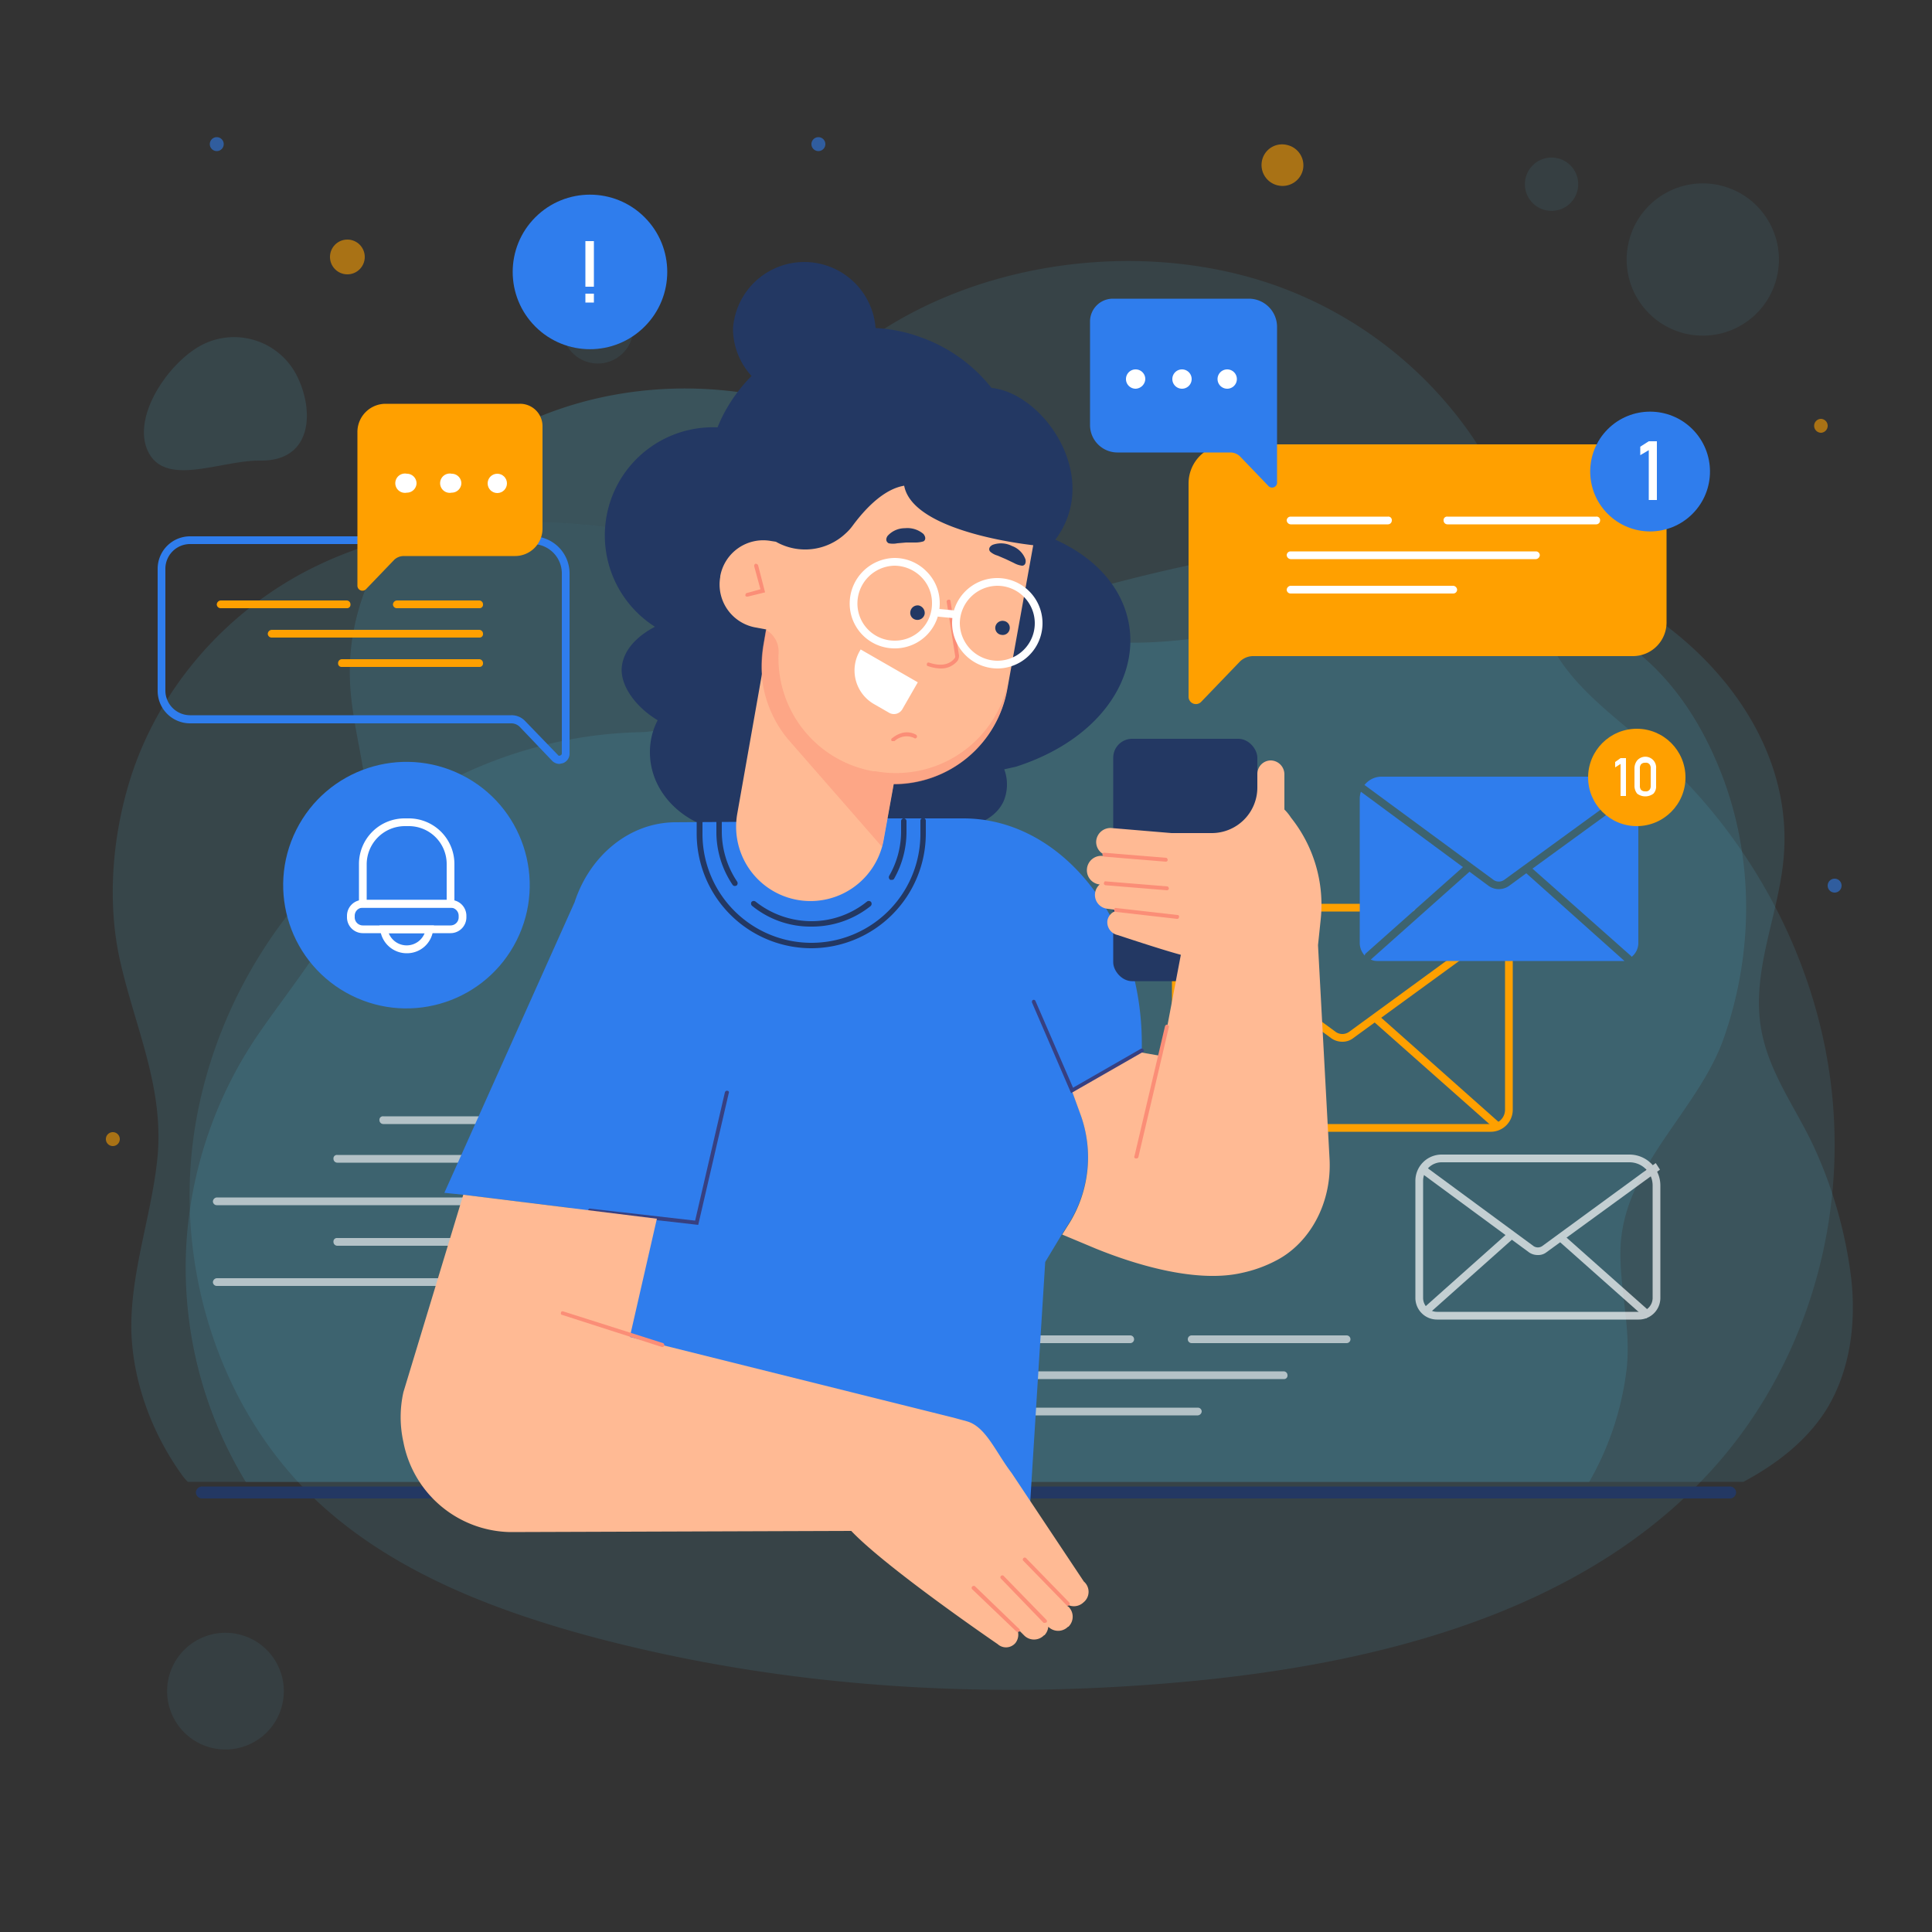 <svg xmlns="http://www.w3.org/2000/svg" viewBox="0 0 500 500"><rect x="0" y="0" width="500" height="500" fill="#333333" stroke="none"/><defs><style>.cls-1{opacity:0.25;}.cls-2{opacity:0.41;}.cls-3{fill:#53d0f7;}.cls-4{opacity:0.31;}.cls-10,.cls-5{fill:#ffa000;}.cls-5,.cls-6{opacity:0.58;}.cls-11,.cls-6{fill:#2f7ded;}.cls-7{opacity:0.47;}.cls-8{opacity:0.81;}.cls-9{fill:#233863;}.cls-12{opacity:0.69;}.cls-13{fill:#fff;}.cls-14{opacity:0.61;}.cls-15{fill:#374081;}.cls-16{fill:#ffba94;}.cls-17,.cls-18{fill:#fb8e77;}.cls-18{opacity:0.46;}</style></defs><g id="BACKGROUND"><g class="cls-1"><g class="cls-2"><path class="cls-3" d="M474.6,303.5a129.7,129.7,0,0,0-.6-21.6c-3.8-33.8-21.1-65.7-46.6-88.1-9.1-8.1-19.5-15.2-25.4-25.8-10-17.9-9.2-38.3-21.6-55.9a104.3,104.3,0,0,0-50.8-38.4C268.9,52.6,183.9,86.9,191.5,160a4.1,4.1,0,0,1,.1,1.2,26.7,26.7,0,0,1-26.1,28.3C109.5,190.8,61.3,234,51,288.7c-6.7,35.2,4.2,73.8,29.9,98.7,19.2,18.5,45,28.7,70.8,35.8,51.7,14,106.1,17,159.5,11.6,49.9-5.1,102.5-19.4,134.8-57.8C463.2,356.5,473.1,330.3,474.6,303.5Z"/></g><g class="cls-4"><circle class="cls-3" cx="440.6" cy="67.1" r="19.7" transform="translate(249.8 469.9) rotate(-73.3)"/></g><g class="cls-4"><circle class="cls-3" cx="401.6" cy="47.5" r="6.9" transform="translate(-1.1 10) rotate(-1.4)"/></g><g class="cls-4"><circle class="cls-3" cx="154.7" cy="84.9" r="9.2" transform="translate(36.5 215.9) rotate(-76.7)"/></g><g class="cls-4"><circle class="cls-3" cx="58.3" cy="437.6" r="15.1" transform="translate(-381 394.5) rotate(-76.8)"/></g></g><circle class="cls-5" cx="89.9" cy="66.5" r="4.5"/><path class="cls-5" d="M31,294.8a1.8,1.8,0,1,1-3.6,0,1.8,1.8,0,0,1,3.6,0Z"/><path class="cls-5" d="M473,110.2a1.8,1.8,0,0,1-1.7,1.8,1.8,1.8,0,0,1,0-3.6A1.8,1.8,0,0,1,473,110.2Z"/><path class="cls-6" d="M57.9,37.3a1.8,1.8,0,1,1-1.8-1.8A1.8,1.8,0,0,1,57.9,37.3Z"/><path class="cls-6" d="M476.6,229.2a1.8,1.8,0,0,1-3.6,0,1.8,1.8,0,0,1,3.6,0Z"/><path class="cls-6" d="M213.6,37.3a1.8,1.8,0,1,1-1.8-1.8A1.8,1.8,0,0,1,213.6,37.3Z"/><path class="cls-5" d="M337.2,43.9a5.4,5.4,0,0,1-6.4,4.1,5.4,5.4,0,0,1-4.2-6.4,5.3,5.3,0,0,1,6.4-4.1A5.4,5.4,0,0,1,337.2,43.9Z"/><g class="cls-1"><g class="cls-7"><path class="cls-3" d="M76.6,96.8A18.2,18.2,0,0,0,52,89.4c-8.8,4.8-18.2,19-13.5,27.8s18.8,1.9,28.8,2C81.3,119.4,81.3,105.6,76.6,96.8Z"/></g><g class="cls-7"><path class="cls-3" d="M472.6,364.9c6.2-10,7.8-22.3,6.5-34a114.8,114.8,0,0,0-9.8-34.4c-4.7-10-11.5-18.9-13.5-30.1-2.6-14.7,4.2-28.9,5.7-43.3,3.1-28.8-16.3-54.1-40.4-67.8-19.6-11.1-42.6-15.3-65.1-15-20.3.3-40.5,3.9-60.1,8.7s-37.5,10.8-57.3,8.9c-16.5-1.6-31.4-8.5-46.7-13.6-36.7-12.2-81.2-13.9-114.7,4.6-21.5,12-36.6,31.3-43.3,52.1-4.9,15.3-6.3,32.8-2.7,48.2,4,17.4,11.4,32.6,9.5,50.9-1.6,15-7.1,29.6-6.7,44.8.5,13,5.4,26.1,13,36.7a14.6,14.6,0,0,0,1.6,1.9H451.2C459.6,379,467.5,373,472.6,364.9Z"/></g><g class="cls-8"><path class="cls-3" d="M420.9,354.9c1.4-11.1-1.9-21.4-1.5-32.2.9-20.8,19.9-35.1,26.6-53.7,8.4-23.7,8-50.1-2.3-73.1-4.9-11.1-12.1-21.4-21.9-28.6-15.1-11-35-13.4-53.6-12-27.8,2.1-57.1,13.6-85,10.5-15.4-1.7-20.1-17.8-28.1-28.3a90.2,90.2,0,0,0-34.8-27.6c-24.9-11.5-54.8-12.6-80.4-2.2-27.2,11.2-50.9,38.4-49.3,69.1.7,14.3,6.6,28.4,3.9,42.4C91,236.7,77.2,252.7,67.3,267a107.8,107.8,0,0,0-19,53.9,106.6,106.6,0,0,0,15.3,62.6H411.3A76.9,76.9,0,0,0,420.9,354.9Z"/></g></g><path class="cls-9" d="M447.7,387.8H52.3a1.6,1.6,0,0,1-1.6-1.6h0a1.6,1.6,0,0,1,1.6-1.5H447.7a1.6,1.6,0,0,1,1.6,1.5h0A1.6,1.6,0,0,1,447.7,387.8Z"/></g><g id="OBJECTS"><path class="cls-10" d="M385.8,292.9H308.9a5.6,5.6,0,0,1-5.6-5.6V240.7a6.9,6.9,0,0,1,6.8-6.8h55.2a1.1,1.1,0,0,1,1,1,1,1,0,0,1-1,1H310.1a4.9,4.9,0,0,0-4.8,4.8v46.6a3.6,3.6,0,0,0,3.6,3.6h76.9a3.7,3.7,0,0,0,3.7-3.6V241.9a6,6,0,0,0-6-6H372.8a1,1,0,0,1-1-1,1.1,1.1,0,0,1,1-1h10.7a8,8,0,0,1,8,8v45.4A5.7,5.7,0,0,1,385.8,292.9Z"/><path class="cls-10" d="M307,291.6a.9.9,0,0,1-.8-.4,1.1,1.1,0,0,1,.1-1.4l31.4-27.9a.9.9,0,0,1,1.4.1,1,1,0,0,1,0,1.4l-31.5,27.9A.7.7,0,0,1,307,291.6Z"/><path class="cls-10" d="M387.5,292.4a.9.9,0,0,1-.7-.3l-31.4-27.8a1,1,0,0,1,1.4-1.5l31.3,27.8a.9.9,0,0,1,.1,1.4A1,1,0,0,1,387.5,292.4Z"/><path class="cls-10" d="M347.4,269.6a4.9,4.9,0,0,1-3-1l-39.8-29.2a1.1,1.1,0,0,1-.2-1.4.9.9,0,0,1,1.4-.2L345.6,267a3,3,0,0,0,3.6,0l38.9-28.4a1,1,0,1,1,1.2,1.6l-39,28.4A4.5,4.5,0,0,1,347.4,269.6Z"/><path class="cls-11" d="M386.5,227.7a2.4,2.4,0,0,0,2.8,0l33.1-24.1A6.9,6.9,0,0,0,417,201H357.6a5.6,5.6,0,0,0-4.5,2.2h.1Z"/><path class="cls-11" d="M390.5,229.3a4.6,4.6,0,0,1-5.2,0l-5-3.7-25.5,22.7h-.1a3.7,3.7,0,0,0,1.8.4h63.9L395,226Z"/><path class="cls-11" d="M378.6,224.4l-26.4-19.5a5.7,5.7,0,0,0-.3,1.8v37.4a4.8,4.8,0,0,0,1.3,3.2.8.8,0,0,1,.2-.5Z"/><path class="cls-11" d="M422.1,247.4c.1.1.1.2.2.2a4.6,4.6,0,0,0,1.7-3.5V207.9a5.8,5.8,0,0,0-.6-2.6l-26.8,19.5Z"/><g class="cls-12"><path class="cls-13" d="M424.1,341.5H371.9a5.6,5.6,0,0,1-5.6-5.6V305.6a6.8,6.8,0,0,1,6.7-6.8h48.7a8,8,0,0,1,8,8v29.1A5.6,5.6,0,0,1,424.1,341.5ZM373,300.8a4.8,4.8,0,0,0-4.7,4.8v30.3a3.6,3.6,0,0,0,3.6,3.6h52.2a3.6,3.6,0,0,0,3.6-3.6V306.8a6,6,0,0,0-6-6Z"/><rect class="cls-13" x="365.4" y="328.5" width="30" height="2" transform="translate(-122.9 336.3) rotate(-41.7)"/><rect class="cls-13" x="414.4" y="315.2" width="2" height="29.9" transform="translate(-107.2 422) rotate(-48.4)"/><path class="cls-13" d="M398,324.8a3.9,3.9,0,0,1-2.3-.7l-28.4-20.9,1.2-1.6,28.4,20.9a2,2,0,0,0,2.2,0L428.5,301l1.1,1.7-29.4,21.4A3.4,3.4,0,0,1,398,324.8Z"/></g><circle class="cls-10" cx="423.6" cy="201.2" r="12.6"/><path class="cls-13" d="M420.8,206h-1.4v-8.3l-1.4.9v-1.4l1.4-1h1.4Z"/><path class="cls-13" d="M423.7,205.4a3.2,3.2,0,0,1-.7-2v-4.5a3.3,3.3,0,0,1,.7-2.1,2.8,2.8,0,0,1,4.9,2.1v4.5a2.7,2.7,0,0,1-.7,2,3.5,3.5,0,0,1-4.2,0Zm3.2-1a1.5,1.5,0,0,0,.3-1v-4.5a1.6,1.6,0,0,0-.3-1.1,1.2,1.2,0,0,0-1.1-.4,1.4,1.4,0,0,0-1.1.4,1.6,1.6,0,0,0-.3,1.1v4.5a1.5,1.5,0,0,0,.3,1,1.4,1.4,0,0,0,1.1.4A1.2,1.2,0,0,0,426.9,204.4Z"/><path class="cls-11" d="M144.8,197.7a2.7,2.7,0,0,1-1.9-.8l-8.4-8.8a3.1,3.1,0,0,0-2.2-.9H49.1a8.4,8.4,0,0,1-8.3-8.4V147.2a8.4,8.4,0,0,1,8.3-8.4h88.7a9.6,9.6,0,0,1,9.6,9.5v46.8a2.6,2.6,0,0,1-1.7,2.4ZM49.1,140.8a6.4,6.4,0,0,0-6.3,6.4v31.5a6.4,6.4,0,0,0,6.3,6.4h83.2a4.8,4.8,0,0,1,3.6,1.5l8.5,8.8a.4.4,0,0,0,.6.1.5.5,0,0,0,.4-.5V148.3a7.6,7.6,0,0,0-7.6-7.5Z"/><path class="cls-10" d="M124,157.4H102.7a1,1,0,0,1-1-1,1.1,1.1,0,0,1,1-1H124a1,1,0,0,1,1,1A.9.9,0,0,1,124,157.4Z"/><path class="cls-10" d="M89.7,157.4H57.1a1,1,0,0,1-1-1,1.1,1.1,0,0,1,1-1H89.7a1,1,0,0,1,1,1A.9.9,0,0,1,89.7,157.4Z"/><path class="cls-10" d="M124,165H70.3a1,1,0,0,1-1-1,1.1,1.1,0,0,1,1-1H124a1,1,0,0,1,1,1A.9.9,0,0,1,124,165Z"/><path class="cls-10" d="M124,172.6H88.5a.9.9,0,0,1-1-1,1,1,0,0,1,1-1H124a1,1,0,0,1,1,1A.9.9,0,0,1,124,172.6Z"/><path class="cls-10" d="M133.3,143.9H104.5a3.6,3.6,0,0,0-2.5,1l-7.2,7.5a1.3,1.3,0,0,1-2.3-.9V111.7a7.3,7.3,0,0,1,7.3-7.2h34.7a5.8,5.8,0,0,1,5.9,5.9v26.4A7.1,7.1,0,0,1,133.3,143.9Z"/><path class="cls-13" d="M107.8,125.1a2.5,2.5,0,0,1-2.5,2.4,2.5,2.5,0,1,1,0-4.9A2.5,2.5,0,0,1,107.8,125.1Z"/><path class="cls-13" d="M119.4,125.1a2.5,2.5,0,0,1-2.5,2.4,2.5,2.5,0,1,1,0-4.9A2.5,2.5,0,0,1,119.4,125.1Z"/><circle class="cls-13" cx="128.7" cy="125.1" r="2.5"/><circle class="cls-11" cx="105.3" cy="229.2" r="31.9" transform="translate(-146.9 220.6) rotate(-63.4)"/><path class="cls-13" d="M105.3,246.7a6.9,6.9,0,0,1-6.9-6.1l-.2-1.1h14.1l-.2,1.1A6.8,6.8,0,0,1,105.3,246.7Zm-4.7-5.2a5,5,0,0,0,9.3,0Z"/><path class="cls-13" d="M117.6,234.9H92.9V223.6a11.8,11.8,0,0,1,11.9-11.8h.9a11.8,11.8,0,0,1,11.9,11.8Zm-22.7-2h20.7v-9.3a9.8,9.8,0,0,0-9.9-9.8h-.9a9.9,9.9,0,0,0-9.9,9.8Z"/><path class="cls-13" d="M116.6,241.5H93.9a4.1,4.1,0,0,1-4.1-4.2V237a4.1,4.1,0,0,1,4.1-4.1h22.7a4.1,4.1,0,0,1,4.1,4.1v.3A4.1,4.1,0,0,1,116.6,241.5Zm-22.7-6.6a2.1,2.1,0,0,0-2.1,2.1v.3a2.1,2.1,0,0,0,2.1,2.2h22.7a2.1,2.1,0,0,0,2.1-2.2V237a2.1,2.1,0,0,0-2.1-2.1Z"/><circle class="cls-11" cx="152.6" cy="70.4" r="20" transform="translate(-5 128.5) rotate(-45)"/><path class="cls-13" d="M151.5,62.4h2.2V74.2h-2.2Zm0,13.6h2.2v2.3h-2.2Z"/><path class="cls-10" d="M422.6,115H317.7a10.1,10.1,0,0,0-10.1,10.1v55.3a1.9,1.9,0,0,0,3.2,1.3l10-10.4a4.9,4.9,0,0,1,3.4-1.5h98.4a8.7,8.7,0,0,0,8.7-8.7V123.7A8.7,8.7,0,0,0,422.6,115Z"/><path class="cls-13" d="M359.2,135.7H334a1.1,1.1,0,0,1-1-1,1,1,0,0,1,1-1h25.2a.9.9,0,0,1,1,1A1,1,0,0,1,359.2,135.7Z"/><path class="cls-13" d="M413.1,135.7H374.6a1,1,0,0,1-1-1,.9.9,0,0,1,1-1h38.5a.9.9,0,0,1,1,1A1,1,0,0,1,413.1,135.7Z"/><path class="cls-13" d="M397.5,144.7H334a1.1,1.1,0,0,1-1-1,1,1,0,0,1,1-1h63.5a1,1,0,0,1,1,1A1.1,1.1,0,0,1,397.5,144.7Z"/><path class="cls-13" d="M376.1,153.6H334a1,1,0,0,1-1-1,1.1,1.1,0,0,1,1-1h42.1a1.1,1.1,0,0,1,1,1A1,1,0,0,1,376.1,153.6Z"/><path class="cls-11" d="M289.2,117.1h29.2a3.6,3.6,0,0,1,2.5,1l7.3,7.6a1.3,1.3,0,0,0,2.3-1V84.6a7.3,7.3,0,0,0-7.3-7.3H288a5.9,5.9,0,0,0-5.9,5.9V110A7.1,7.1,0,0,0,289.2,117.1Z"/><path class="cls-13" d="M315.1,98.1a2.5,2.5,0,1,0,5,0,2.5,2.5,0,0,0-5,0Z"/><path class="cls-13" d="M303.4,98.1a2.5,2.5,0,1,0,5,0,2.5,2.5,0,0,0-5,0Z"/><path class="cls-13" d="M291.4,98.1a2.5,2.5,0,0,0,2.5,2.5,2.6,2.6,0,0,0,2.5-2.5,2.5,2.5,0,0,0-2.5-2.5A2.5,2.5,0,0,0,291.4,98.1Z"/><circle class="cls-11" cx="427.1" cy="122.1" r="15.5" transform="translate(38.7 337.7) rotate(-45)"/><path class="cls-13" d="M428.8,129.4h-2.1V116.5l-2.2,1.3v-2.2l2.2-1.4h2.1Z"/><g class="cls-14"><path class="cls-13" d="M292.5,347.6H266.3a1,1,0,0,1,0-2h26.2a1,1,0,0,1,0,2Z"/><path class="cls-13" d="M348.5,347.6H308.4a1,1,0,0,1,0-2h40.1a1,1,0,0,1,0,2Z"/><path class="cls-13" d="M332.2,356.9H266.3a.9.9,0,0,1-1-1,1,1,0,0,1,1-1h65.9a1,1,0,0,1,1,1A.9.9,0,0,1,332.2,356.9Z"/><path class="cls-13" d="M310,366.3H266.3a1,1,0,0,1-1-1,.9.9,0,0,1,1-1H310a1,1,0,0,1,1,1A1.1,1.1,0,0,1,310,366.3Z"/><path class="cls-13" d="M123.8,332.8H56.1a1,1,0,0,1-1-1,1.1,1.1,0,0,1,1-1h67.7a1.1,1.1,0,0,1,1,1A1,1,0,0,1,123.8,332.8Z"/><path class="cls-13" d="M123.8,311.9H56.1a1,1,0,0,1-1-1,1.1,1.1,0,0,1,1-1h67.7a1.1,1.1,0,0,1,1,1A1,1,0,0,1,123.8,311.9Z"/><path class="cls-13" d="M123.8,322.4H87.3a1,1,0,0,1-1-1,.9.9,0,0,1,1-1h36.5a1,1,0,0,1,1,1A1.1,1.1,0,0,1,123.8,322.4Z"/><path class="cls-13" d="M123.8,300.9H87.3a1,1,0,0,1-1-1,.9.9,0,0,1,1-1h36.5a1,1,0,0,1,1,1A1.1,1.1,0,0,1,123.8,300.9Z"/><path class="cls-13" d="M123.8,290.9H99.2a1,1,0,0,1-1-1,.9.9,0,0,1,1-1h24.6a1,1,0,0,1,1,1A1.1,1.1,0,0,1,123.8,290.9Z"/></g><path class="cls-9" d="M273.2,139.7h-.1c12.2-16.3-3.1-38-16.5-39.3a40.5,40.5,0,0,0-18-13,39.6,39.6,0,0,0-12-2.5,18.5,18.5,0,0,0-36.9.1,18.2,18.2,0,0,0,4.8,12.3,41.2,41.2,0,0,0-7.5,10.4c-.5,1-.9,1.9-1.3,2.9a28,28,0,0,0-16.2,51.6c-5.1,2.7-8.3,6.4-8.6,10.7s3.2,9.8,9.3,13.5a17.8,17.8,0,0,0-2,8.3c0,11.4,10.5,20.7,23.5,20.7,8.8,0,16.4-4.2,20.5-10.5a72.8,72.8,0,0,0,9.2,5c17.3,7.5,34.5,6.3,38.4-2.7a11.3,11.3,0,0,0,.1-8.1l3.1-.7C297.9,187.1,302.6,153,273.2,139.7Z"/><path class="cls-11" d="M279.8,288.8l-2.4-6.6,17.5-10,.6-.3v-1.8c0-32.2-20.7-58.3-46.2-58.3H222.1l.4.7-47.8.3c-11.9.1-22.1,8.7-26,20.7L115,308.7l4.9.5,27.6,3.4.6,76.4H266.6l3.9-62.4,4.4-7.3,2.2-3.5A32.5,32.5,0,0,0,279.8,288.8Z"/><path class="cls-15" d="M180.7,317l-28-3.2a.6.6,0,0,1-.5-.6c.1-.3.3-.5.6-.4l27.1,3.1,7.7-33.2c.1-.3.4-.5.6-.4a.4.4,0,0,1,.4.6Z"/><path class="cls-9" d="M210,245.4a29.7,29.7,0,0,1-29.7-29.6v-3.4a.7.7,0,0,1,.7-.7.8.8,0,0,1,.8.7v3.4a28.2,28.2,0,0,0,56.4,0v-3.4a.7.7,0,0,1,1.4,0v3.4A29.7,29.7,0,0,1,210,245.4Z"/><path class="cls-9" d="M190.2,229.3a.7.7,0,0,1-.6-.3,24.4,24.4,0,0,1-4.2-13.8v-2.8a.7.7,0,0,1,1.4,0v2.8a23.4,23.4,0,0,0,4,13,.8.8,0,0,1-.2,1Z"/><path class="cls-9" d="M210,239.8a23.9,23.9,0,0,1-15.4-5.4.8.8,0,0,1-.1-1,.8.8,0,0,1,1-.1,23.3,23.3,0,0,0,14.5,5.1,22.8,22.8,0,0,0,14.4-5.1.8.8,0,0,1,1,.1.8.8,0,0,1-.1,1.1A24.3,24.3,0,0,1,210,239.8Z"/><path class="cls-9" d="M230.8,227.7h-.4a.8.8,0,0,1-.3-1,23,23,0,0,0,3.1-11.4v-2.8a.7.7,0,0,1,1.4,0v2.8a24.6,24.6,0,0,1-3.2,12.1A.6.6,0,0,1,230.8,227.7Z"/><path class="cls-16" d="M280.5,409.3l-18.7-28.1c-4.2-5.5-6.7-12.1-11.7-13.4l-3.3-.9h0L163,346l7-30.6-50.1-6.2-15.5,51.1a29.6,29.6,0,0,0,0,12.9A28.7,28.7,0,0,0,132,396.5l88.3-.3c9.2,9.7,37.9,29.3,37.9,29.3a3.2,3.2,0,0,0,4.6-.3,3.5,3.5,0,0,0,.6-3.1h.5l1.2,1.2a3.6,3.6,0,0,0,5.1-.1h.1a3.7,3.7,0,0,0,1-2.2h0a3.6,3.6,0,0,0,5.1,0h.1a3.6,3.6,0,0,0,.1-5.1l-.4-.3c0-.1-.1-.3-.1-.4a3.6,3.6,0,0,0,4.3-.5h0A3.5,3.5,0,0,0,280.5,409.3Z"/><path class="cls-17" d="M276.3,415.6l-.3-.2L264.9,404a.5.5,0,1,1,.7-.7l11.1,11.4a.5.5,0,0,1,0,.7A.5.5,0,0,1,276.3,415.6Z"/><path class="cls-17" d="M270.4,420h-.3L259,408.5a.5.5,0,0,1,.7-.7l11.1,11.4a.5.5,0,0,1,0,.7Z"/><path class="cls-17" d="M263.4,422.3h-.3l-11.5-11a.5.5,0,0,1,0-.7.6.6,0,0,1,.7-.1l11.5,11.1a.5.5,0,0,1,0,.7Z"/><path class="cls-17" d="M171.4,348.6h-.1l-25.8-8.3a.4.4,0,0,1-.3-.6c0-.3.3-.4.6-.3l25.8,8.2a.6.6,0,0,1,.3.7A.5.5,0,0,1,171.4,348.6Z"/><path class="cls-16" d="M234,125.7c-4.9.8-9.6,5.3-13.3,10.3a12.9,12.9,0,0,1-1.9,2.1,15.3,15.3,0,0,1-18,2.1l-1.3-.2a11.3,11.3,0,0,0-13.1,9.1v.2a11.3,11.3,0,0,0,9.2,13.1l2.7.5-.7,4.1a37.2,37.2,0,0,0-.4,7.4l-6.4,36.2a19.2,19.2,0,0,0,37.9,6.7l2.6-14.4a29.8,29.8,0,0,0,29.4-24.6l.5-2.8h0l6.2-34.4C260.4,140.3,236,136.5,234,125.7Z"/><path class="cls-18" d="M226.6,199.6H226a29.7,29.7,0,0,1-24.5-30.7,6.4,6.4,0,0,0-3.3-5.9l-.7,4.1a29.7,29.7,0,0,0,6.6,24.4l24.2,27.7,2.9-16-.6-.2a29.8,29.8,0,0,0,30-24.6l.5-2.8A29.7,29.7,0,0,1,226.6,199.6Z"/><path class="cls-17" d="M231.2,191.8h-.4c-.2-.2-.2-.6,0-.7s2.9-2.7,6.2-1a.6.6,0,0,1,.3.7c-.2.3-.5.4-.7.2a4.6,4.6,0,0,0-5.1.8Z"/><path class="cls-9" d="M239.3,158.9a1.9,1.9,0,0,1-2.2,1.5,1.8,1.8,0,0,1-1.5-2.1,1.9,1.9,0,0,1,2.2-1.6A2,2,0,0,1,239.3,158.9Z"/><path class="cls-9" d="M261.3,162.8a1.8,1.8,0,0,1-2.1,1.5,1.8,1.8,0,0,1-1.6-2.1,1.9,1.9,0,0,1,2.2-1.5A1.8,1.8,0,0,1,261.3,162.8Z"/><path class="cls-17" d="M243.4,173a10.4,10.4,0,0,1-3.2-.6.4.4,0,0,1-.3-.6c0-.3.3-.4.6-.3,4.2,1.4,6-.4,6.6-1.2a.7.7,0,0,0,.1-.5L245,155.7a.5.5,0,0,1,.5-.5c.2-.1.5.1.5.4l2.2,14.1a2.7,2.7,0,0,1-.3,1.2A5.4,5.4,0,0,1,243.4,173Z"/><path class="cls-13" d="M218.2,171h16.9a0,0,0,0,1,0,0V179a2.5,2.5,0,0,1-2.5,2.5h-4.5a10,10,0,0,1-10-10V171A0,0,0,0,1,218.2,171Z" transform="matrix(0.87, 0.5, -0.5, 0.87, 118.49, -89.74)"/><path class="cls-13" d="M231.5,167.8a11.6,11.6,0,0,1-11.6-11.7h0a11.8,11.8,0,0,1,11.6-11.7h0a11.6,11.6,0,0,1,8.3,3.5,11.5,11.5,0,0,1,3.4,8.2,11.6,11.6,0,0,1-11.6,11.7Zm-9.6-11.7a9.6,9.6,0,0,0,9.6,9.7h.1a9.6,9.6,0,0,0,9.6-9.7,9.5,9.5,0,0,0-2.8-6.8,9.9,9.9,0,0,0-6.9-2.9h0a9.8,9.8,0,0,0-9.6,9.7Z"/><path class="cls-13" d="M258.1,173a11.8,11.8,0,0,1-11.7-11.7h0a11.7,11.7,0,0,1,11.7-11.7h0a11.7,11.7,0,0,1,0,23.4Zm-9.7-11.7a9.8,9.8,0,0,0,9.7,9.7h0a9.7,9.7,0,0,0,0-19.4h0a9.8,9.8,0,0,0-9.7,9.7Z"/><path class="cls-13" d="M247.1,160H247l-4.1-.4a1,1,0,0,1-.9-1.1.9.9,0,0,1,1.1-.9l4.1.4a.9.9,0,0,1,.9,1.1A1,1,0,0,1,247.1,160Z"/><path class="cls-9" d="M230,140.6a5.4,5.4,0,0,0,2.2,0l2.3-.2h2.3a7.3,7.3,0,0,0,2.2-.3c.5-.3.7-1,0-1.9a6.4,6.4,0,0,0-4.8-1.5,6,6,0,0,0-4.5,2C229.1,139.6,229.4,140.3,230,140.6Z"/><path class="cls-9" d="M264.5,146.4a5.8,5.8,0,0,1-2.1-.7l-2.1-1-2.1-.9a4.9,4.9,0,0,1-1.9-1c-.5-.5-.4-1.3.6-1.8a6.3,6.3,0,0,1,5,.3,5.8,5.8,0,0,1,3.5,3.5C265.6,145.9,265.1,146.4,264.5,146.4Z"/><path class="cls-17" d="M193.4,154.4c-.3,0-.5-.1-.5-.3s.1-.6.3-.6l3.6-1-1.6-5.9a.6.6,0,0,1,.3-.7.7.7,0,0,1,.7.4l1.8,7-4.5,1.1Z"/><rect class="cls-9" x="288.1" y="191.2" width="37.3" height="62.73" rx="4.9"/><path class="cls-16" d="M344.1,300.2l-3-55.6.7-6.7a36.1,36.1,0,0,0-7.7-26.3,12,12,0,0,0-1.7-2.1v-9.1a3.6,3.6,0,0,0-3.5-3.6,3.5,3.5,0,0,0-3.5,3.5v3.4a11.8,11.8,0,0,1-11.8,11.9H303.2l-15.5-1.3a3.7,3.7,0,0,0-4,3.3,3.6,3.6,0,0,0,2.4,3.7l-.4.2h-.5a3.7,3.7,0,0,0-3.9,3.4h0a3.7,3.7,0,0,0,3.3,4h0a3.6,3.6,0,0,0,2.1,6.3l1.6.2.2.2s.1,0,.1.2a3.3,3.3,0,0,0-2,2.4,3.4,3.4,0,0,0,2.7,3.8s11.4,3.8,16.3,5.1l-4.1,21.6-.9,4.6-5.7-1-17.5,10,2.4,6.6a32.5,32.5,0,0,1-2.7,27.1l-2.2,3.5,8.6,3.6c10.8,4.4,26.4,9,38,6.3a34.2,34.2,0,0,0,9-3.3C338.8,321.7,344.6,311.7,344.1,300.2Z"/><path class="cls-17" d="M301.7,223h0l-15.9-1.3a.6.6,0,0,1-.5-.6c.1-.3.3-.5.6-.4l15.9,1.3c.2,0,.4.3.4.6A.5.5,0,0,1,301.7,223Z"/><path class="cls-17" d="M302,230.4h0l-15.9-1.3c-.3-.1-.5-.3-.4-.6s.2-.5.5-.4l15.9,1.3c.2,0,.4.3.4.6A.5.5,0,0,1,302,230.4Z"/><path class="cls-17" d="M304.7,237.8h-.1L288.8,236a.6.6,0,0,1-.5-.6c.1-.3.3-.5.6-.4l15.8,1.8a.4.4,0,0,1,.4.6A.4.4,0,0,1,304.7,237.8Z"/><path class="cls-17" d="M294.1,299.8H294a.4.4,0,0,1-.4-.6l7.9-33.6c.1-.3.4-.5.6-.4s.5.3.4.6l-7.9,33.7A.5.5,0,0,1,294.1,299.8Z"/><path class="cls-15" d="M277.2,282.9l-10.1-23.4a.6.6,0,0,1,.2-.7.5.5,0,0,1,.7.3l9.7,22.4,17.6-10.1a.5.5,0,0,1,.6.2.4.4,0,0,1-.2.7Z"/></g></svg>